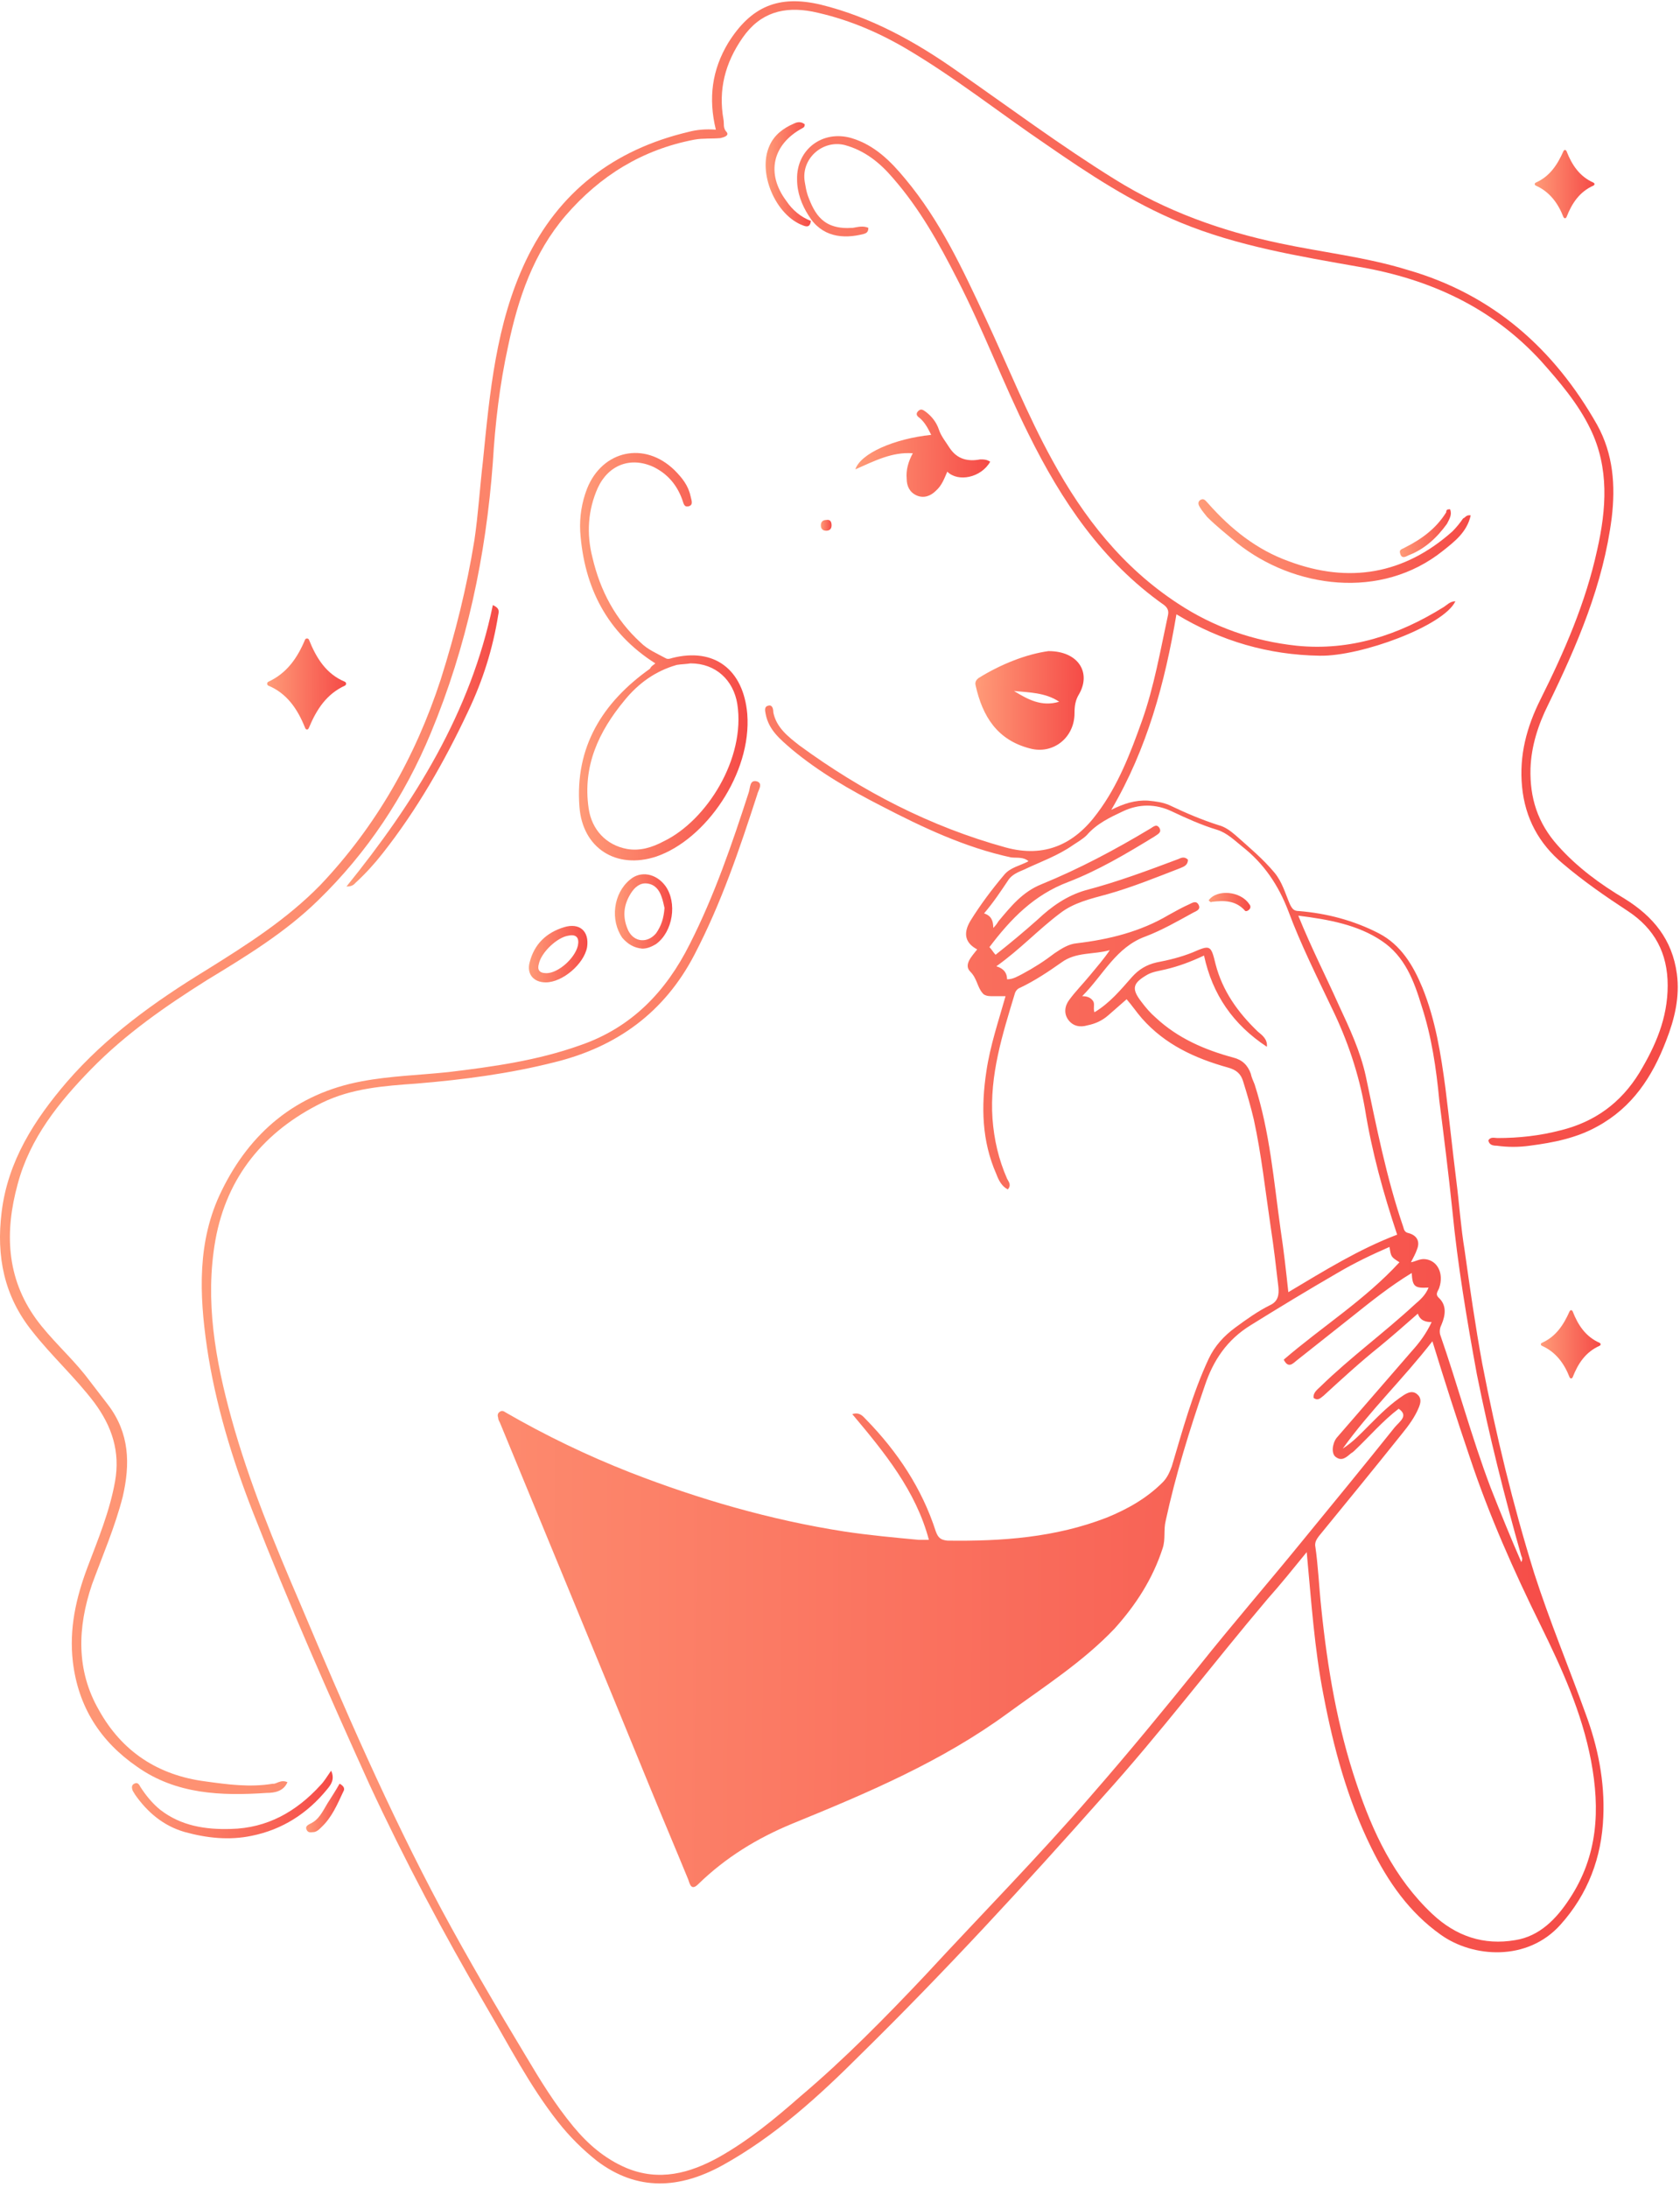 <?xml version="1.0" encoding="UTF-8"?> <svg xmlns="http://www.w3.org/2000/svg" width="282" height="367" viewBox="0 0 282 367" fill="none"> <path d="M234.779 236.324C232.078 238.383 229.891 240.955 227.447 243.271C227.318 243.4 227.061 243.657 226.803 243.786C226.031 244.429 225.26 245.201 224.231 244.429C223.459 243.914 223.587 242.242 224.359 241.213C228.604 236.324 232.721 231.565 236.966 226.676C238.252 225.261 239.41 223.718 240.311 221.788C239.281 221.788 238.381 221.531 237.995 220.373C235.808 222.303 233.75 224.104 231.563 225.905C228.347 228.477 225.26 231.307 222.172 234.138C221.658 234.523 221.272 235.038 220.5 234.523C220.371 233.623 221.143 233.108 221.658 232.594C226.675 227.705 232.335 223.589 237.481 218.829C238.381 218.057 239.282 217.286 239.796 215.999C237.481 216.128 237.095 215.871 236.966 213.555C233.364 215.742 230.148 218.315 226.932 220.888C223.845 223.332 220.757 225.776 217.67 228.22C217.027 228.735 216.255 229.635 215.483 228.091C221.915 222.56 229.119 218.057 234.908 211.754C233.493 210.854 233.493 210.854 233.235 209.181C230.277 210.468 227.318 211.883 224.488 213.555C219.599 216.385 214.711 219.344 209.951 222.303C205.964 224.747 203.648 228.22 202.233 232.465C199.66 239.926 197.345 247.387 195.672 255.106C195.286 256.65 195.672 258.193 195.158 259.737C193.486 264.883 190.655 269.256 187.054 273.244C181.779 278.776 175.347 282.892 169.172 287.395C158.109 295.499 145.631 300.773 133.025 305.919C127.107 308.363 121.833 311.579 117.202 316.081C116.044 317.239 115.787 316.081 115.529 315.31C113.471 310.293 111.284 305.147 109.226 300.13C100.864 279.676 92.374 259.222 84.013 238.897C83.884 238.511 83.627 238.254 83.627 237.868C83.498 237.482 83.498 237.096 83.884 236.839C84.27 236.582 84.527 236.71 84.913 236.968C91.602 240.827 98.549 244.171 105.753 247.002C117.33 251.504 129.294 254.977 141.643 256.907C145.889 257.55 150.134 257.936 154.25 258.322C154.765 258.322 155.279 258.322 155.923 258.322C153.736 250.089 148.461 243.657 143.058 237.225C144.345 236.839 144.859 237.611 145.374 238.125C150.648 243.528 154.765 249.703 157.08 256.907C157.466 257.936 157.852 258.322 159.01 258.451C168.143 258.579 177.148 257.936 185.767 254.591C189.24 253.176 192.456 251.375 195.158 248.674C195.93 247.902 196.316 247.002 196.702 245.972C198.503 239.926 200.175 233.752 202.876 227.963C203.905 225.776 205.449 224.104 207.379 222.689C209.308 221.273 211.109 219.987 213.167 218.958C214.583 218.315 214.711 217.157 214.583 215.871C214.197 212.526 213.811 209.181 213.296 205.837C212.396 199.791 211.752 193.744 210.466 187.827C209.952 185.64 209.308 183.453 208.665 181.395C208.279 180.109 207.507 179.465 206.092 179.079C200.561 177.536 195.544 175.22 191.685 170.846C190.784 169.817 190.012 168.66 189.112 167.63C188.083 168.531 187.054 169.431 186.024 170.332C184.995 171.232 183.837 171.747 182.551 172.004C181.265 172.39 180.107 172.133 179.335 171.104C178.563 170.075 178.692 168.788 179.464 167.759C180.493 166.344 181.779 165.058 182.937 163.643C184.095 162.228 185.252 160.941 186.282 159.397C183.58 160.169 180.621 159.655 178.177 161.456C175.99 162.999 173.675 164.543 171.231 165.701C170.845 165.829 170.459 166.215 170.33 166.73C168.272 173.548 166.085 180.366 166.6 187.698C166.857 191.172 167.629 194.516 169.044 197.732C169.301 198.247 169.816 198.761 169.172 199.533C168.143 199.019 167.629 197.99 167.243 196.96C164.799 191.429 164.67 185.64 165.571 179.723C166.214 175.349 167.629 171.232 168.787 167.116C167.886 167.116 167.114 167.116 166.342 167.116C165.828 167.116 165.185 166.987 164.927 166.601C164.027 165.572 164.027 164.157 162.869 162.999C161.711 161.842 163.126 160.427 164.027 159.269C162.097 158.24 161.583 156.696 162.869 154.509C164.541 151.808 166.471 149.235 168.529 146.791C169.558 145.504 171.231 145.247 172.646 144.475C171.745 143.703 170.716 143.961 169.687 143.832C161.969 142.16 154.893 138.815 147.947 135.213C142.673 132.512 137.527 129.553 132.896 125.694C130.966 124.021 129.037 122.478 128.522 119.776C128.393 119.133 128.265 118.49 129.037 118.361C129.68 118.233 129.809 119.004 129.809 119.519C130.323 122.092 132.381 123.635 134.182 125.05C144.731 132.769 156.18 138.686 168.787 142.16C175.347 143.961 180.364 141.645 184.223 136.371C187.697 131.74 189.755 126.337 191.685 120.934C193.743 115.145 194.772 109.099 196.058 103.182C196.187 102.538 196.058 102.024 195.415 101.509C184.995 94.177 178.177 84.014 172.646 72.823C168.401 64.332 165.056 55.327 160.682 46.837C157.595 40.791 154.379 35.002 149.876 29.857C147.69 27.284 145.117 25.226 141.772 24.325C138.042 23.425 134.44 26.641 135.083 30.5C135.211 31.272 135.34 32.044 135.597 32.815C136.755 35.903 138.17 38.604 143.187 38.218C143.959 38.09 144.859 37.832 145.76 38.218C145.76 38.99 145.374 39.119 144.988 39.247C141.515 40.148 137.913 39.762 135.726 36.16C134.568 34.359 133.796 32.301 133.796 30.114C133.668 25.097 138.042 21.752 142.93 23.167C146.789 24.325 149.491 27.026 151.935 29.985C157.852 37.06 161.583 45.165 165.442 53.398C169.173 61.373 172.388 69.478 176.634 77.196C181.908 86.844 188.469 95.206 197.731 101.252C203.777 105.24 210.466 107.555 217.67 108.327C226.675 109.228 234.779 106.526 242.24 101.895C242.883 101.509 243.398 100.866 244.298 100.866C242.369 104.983 228.476 110.128 221.529 110C212.91 109.871 204.934 107.555 197.473 103.053C195.544 114.502 192.585 125.565 186.539 135.856C188.597 134.827 190.527 134.184 192.714 134.313C194 134.441 195.158 134.57 196.316 135.084C199.017 136.371 201.718 137.529 204.549 138.429C205.578 138.686 206.478 139.33 207.379 140.101C209.694 142.16 212.01 144.089 213.939 146.405C215.226 147.948 215.74 149.878 216.512 151.679C216.898 152.451 217.155 152.837 218.056 152.837C222.687 153.223 227.189 154.38 231.434 156.567C235.165 158.497 237.223 161.97 238.767 165.701C240.954 171.104 241.854 176.764 242.626 182.553C243.269 187.698 243.784 192.715 244.427 197.861C244.942 201.849 245.199 205.837 245.842 209.696C246.743 216.128 247.643 222.431 248.801 228.735C251.116 240.698 253.946 252.404 257.548 263.982C260.121 271.958 263.337 279.676 266.167 287.523C268.226 293.055 269.383 298.844 269.126 304.761C268.869 311.579 266.553 317.754 261.922 322.899C256.391 329.074 247.257 328.431 241.854 324.572C236.58 320.841 232.978 315.696 230.148 309.907C226.16 301.802 223.845 293.183 222.172 284.436C220.629 276.589 220.114 268.613 219.342 260.38C217.027 263.21 214.968 265.783 212.782 268.227C203.519 279.162 194.772 290.739 185.124 301.416C172.003 316.21 158.624 330.746 144.602 344.511C137.527 351.586 130.066 358.404 121.19 363.292C114.114 367.152 107.039 367.666 100.221 362.521C97.777 360.591 95.59 358.404 93.66 355.96C88.901 349.914 85.428 343.096 81.568 336.535C74.493 324.443 67.933 312.094 62.015 299.358C55.197 284.307 48.508 269.128 42.462 253.691C38.988 244.815 36.158 235.553 34.743 226.033C33.457 217.157 33.071 208.152 37.188 199.791C41.947 190.014 49.666 183.453 60.729 181.395C65.488 180.494 70.377 180.366 75.265 179.851C82.726 178.951 90.187 177.922 97.391 175.349C106.01 172.39 111.799 166.344 115.787 158.368C119.903 150.264 122.862 141.645 125.692 132.898C125.949 132.126 125.821 130.711 127.107 131.097C128.136 131.482 127.236 132.64 127.107 133.283C124.148 142.417 121.061 151.55 116.559 160.169C111.542 169.817 103.566 175.606 93.146 178.179C85.556 180.109 77.709 181.138 69.862 181.781C64.459 182.167 59.056 182.553 54.039 184.997C44.391 189.757 38.088 197.346 36.158 208.024C34.357 218.186 36.158 228.22 38.86 237.997C41.819 248.674 46.064 258.965 50.437 269.128C57.77 286.494 65.231 303.732 74.107 320.327C78.61 328.688 83.369 336.793 88.258 344.897C90.702 349.013 93.146 353.001 96.233 356.732C98.677 359.69 101.508 362.135 105.11 363.678C110.641 365.994 115.787 364.579 120.675 361.877C125.692 359.047 130.066 355.445 134.311 351.715C141.772 345.411 148.59 338.465 155.279 331.39C164.67 321.227 174.318 311.45 183.323 301.031C189.498 293.955 195.415 286.751 201.333 279.419C206.864 272.472 212.782 265.654 218.442 258.708C223.716 252.276 228.99 245.844 234.136 239.412C235.036 238.383 236.451 237.482 234.779 236.324ZM240.439 225.004C235.551 231.307 229.891 236.71 225.388 243.014C227.189 241.856 228.476 240.441 229.891 239.026C231.692 237.225 233.493 235.424 235.68 234.009C236.323 233.623 237.095 233.237 237.866 233.88C238.638 234.523 238.51 235.295 238.124 236.196C237.481 237.739 236.451 239.154 235.294 240.57C230.663 246.358 226.032 252.019 221.4 257.679C221.015 258.193 220.757 258.579 220.757 259.222C221.272 262.696 221.4 266.169 221.786 269.771C222.816 279.805 224.488 289.71 227.704 299.23C230.405 307.334 234.007 315.052 240.439 321.098C244.427 324.829 249.058 326.373 254.332 325.472C258.449 324.829 261.279 321.87 263.466 318.526C268.226 311.322 268.612 303.603 267.068 295.37C265.524 287.266 262.179 279.934 258.578 272.601C254.075 263.468 249.959 254.205 246.743 244.557C244.556 238.125 242.498 231.693 240.439 225.004ZM202.104 160.298C199.918 161.327 197.859 162.099 195.672 162.613C194.643 162.871 193.486 162.999 192.585 163.514C190.141 164.929 189.884 165.829 191.556 168.016C192.328 169.045 193.1 169.946 194 170.718C197.731 174.191 202.233 176.121 206.993 177.407C208.536 177.793 209.437 178.694 209.951 180.109C210.08 180.752 210.337 181.266 210.595 181.91C213.167 189.885 213.811 198.118 214.968 206.351C215.483 209.696 215.869 213.169 216.255 216.771C222.301 213.169 228.09 209.567 234.522 207.123C232.206 200.176 230.277 193.23 229.119 186.026C228.09 180.109 226.16 174.448 223.587 169.174C221.015 163.771 218.313 158.368 216.255 152.837C214.583 148.463 212.138 144.861 208.536 142.031C207.25 141.002 205.964 139.715 204.291 139.201C201.718 138.429 199.146 137.271 196.702 136.114C194 134.827 191.17 134.827 188.469 136.114C186.282 137.143 184.095 138.172 182.422 140.101C181.779 140.745 180.879 141.259 180.107 141.774C177.534 143.575 174.575 144.604 171.874 145.89C170.973 146.276 169.944 146.662 169.301 147.563C168.015 149.492 166.728 151.422 165.185 153.223C166.342 153.609 166.728 154.38 166.728 155.667C167.243 155.152 167.371 154.895 167.629 154.509C169.687 152.065 171.617 149.621 174.833 148.334C181.136 145.762 187.182 142.546 192.971 139.072C193.485 138.815 194.129 138.043 194.643 138.944C195.029 139.715 194.257 139.973 193.743 140.359C189.112 143.189 184.352 146.019 179.335 147.948C173.546 150.135 169.687 154.123 166.085 158.883C166.471 159.269 166.728 159.783 167.114 160.169C169.558 158.24 171.874 156.31 174.189 154.252C176.505 152.065 179.078 150.264 182.165 149.363C187.568 147.948 192.714 146.019 197.859 144.089C198.374 143.832 198.888 143.703 199.403 144.218C199.403 145.118 198.76 145.376 198.117 145.633C194.129 147.177 190.012 148.849 185.896 150.007C183.066 150.779 180.236 151.422 177.92 153.223C174.318 155.924 171.231 159.269 167.243 162.099C168.529 162.485 169.044 163.257 169.044 164.286C170.073 164.286 170.845 163.771 171.617 163.385C173.546 162.356 175.347 161.198 177.02 159.912C178.177 159.14 179.335 158.368 180.75 158.24C186.153 157.596 191.427 156.31 196.187 153.48C197.345 152.837 198.502 152.194 199.66 151.679C200.175 151.422 200.818 151.036 201.204 151.808C201.59 152.58 200.818 152.837 200.303 153.094C197.731 154.509 195.029 156.053 192.328 157.082C187.311 158.883 185.253 163.514 181.651 167.116C182.551 167.116 183.066 167.373 183.452 167.888C183.838 168.402 183.452 169.045 183.709 169.817C186.282 168.274 188.083 166.087 190.012 163.9C191.17 162.613 192.456 161.842 194.129 161.456C196.187 161.07 198.245 160.555 200.175 159.783C203.134 158.497 203.262 158.497 204.034 161.713C205.192 166.215 207.765 169.817 211.109 173.033C211.881 173.677 212.782 174.32 212.653 175.606C206.993 171.876 203.519 166.859 202.104 160.298ZM217.927 153.609C220.114 159.012 222.558 163.771 224.745 168.66C226.546 172.519 228.347 176.378 229.248 180.494C231.049 188.985 232.721 197.604 235.551 205.837C235.68 206.351 235.808 206.737 236.451 206.866C237.866 207.252 238.381 208.281 237.866 209.567C237.609 210.339 237.223 210.982 236.837 211.754C237.609 211.625 238.381 211.111 239.281 211.24C241.34 211.497 242.369 213.684 241.597 215.999C241.468 216.514 240.825 217.028 241.468 217.672C242.883 218.958 242.626 220.63 241.983 222.174C241.726 222.689 241.597 223.203 241.726 223.846C244.684 232.337 247 241.084 250.216 249.574C251.888 253.82 253.561 257.936 255.362 262.052C255.619 261.538 255.49 261.281 255.362 261.023C252.531 250.989 249.959 240.827 247.9 230.536C246.228 221.402 244.684 212.269 243.784 203.007C243.141 196.832 242.369 190.657 241.597 184.611C241.082 179.208 240.311 173.934 238.638 168.788C237.352 164.543 235.808 160.427 231.949 157.854C227.961 155.152 223.073 154.252 217.927 153.609Z" fill="url(#paint0_linear)"></path> <path d="M48.251 298.972C47.607 300.516 46.064 300.773 44.777 300.773C37.188 301.288 29.598 301.031 23.037 296.399C16.862 292.154 13.132 286.366 12.231 278.776C11.588 273.244 12.746 268.099 14.675 262.953C16.477 258.193 18.406 253.562 19.306 248.545C20.207 243.528 18.792 239.283 15.833 235.295C12.617 231.05 8.629 227.448 5.413 223.332C0.654 217.414 -0.633 210.725 0.268 203.393C1.297 194.774 5.799 187.827 11.202 181.524C17.892 173.805 25.996 168.016 34.615 162.742C41.433 158.497 48.122 154.252 53.782 148.463C63.173 138.558 69.734 126.98 73.979 113.987C76.423 106.269 78.353 98.551 79.639 90.575C80.282 86.201 80.539 81.827 81.054 77.454C82.212 65.876 83.241 54.298 88.258 43.75C93.789 32.172 103.051 25.097 115.53 22.138C116.945 21.752 118.488 21.624 120.161 21.752C118.874 16.478 119.517 11.718 122.219 7.216C126.078 1.041 130.709 -0.888 137.784 0.784C146.146 2.842 153.607 6.959 160.554 11.847C169.43 18.022 178.049 24.454 187.182 30.114C195.673 35.388 204.935 38.733 214.711 40.791C221.915 42.335 229.248 43.107 236.323 45.294C250.602 49.41 260.893 58.543 268.097 71.279C270.799 76.167 271.184 81.441 270.541 86.844C269.126 98.036 264.752 108.199 259.864 118.233C258.192 121.577 257.034 125.179 256.905 128.91C256.777 133.798 258.063 138.043 261.536 141.902C264.752 145.504 268.612 148.334 272.728 150.779C277.488 153.737 280.704 157.597 281.476 163.385C281.99 167.245 281.09 170.975 279.675 174.577C277.359 180.623 274.015 185.769 268.097 188.985C264.624 190.914 260.765 191.686 256.777 192.201C254.976 192.458 253.046 192.458 251.245 192.201C250.602 192.201 249.959 192.072 249.83 191.3C250.216 190.657 250.859 190.914 251.374 190.914C254.976 190.914 258.449 190.528 261.922 189.628C267.711 188.213 272.085 184.997 275.172 179.98C277.874 175.478 279.932 170.846 279.932 165.315C279.932 159.912 277.745 155.796 273.243 152.837C269.512 150.393 265.782 147.82 262.308 144.861C258.32 141.516 256.005 137.271 255.49 131.997C254.976 126.723 256.262 121.963 258.578 117.332C262.566 109.356 266.167 101.123 268.097 92.247C269.641 85.429 270.155 78.483 266.939 71.922C264.881 67.677 261.794 64.075 258.706 60.602C250.473 51.597 240.053 46.837 228.219 44.779C218.056 42.978 207.765 41.306 198.117 37.318C190.012 33.973 182.809 29.213 175.733 24.325C167.758 18.922 160.168 12.876 151.806 7.988C146.918 5.158 141.901 3.099 136.369 1.942C131.61 1.041 127.622 2.07 124.663 6.315C121.704 10.56 120.547 15.063 121.447 20.08C121.576 20.723 121.318 21.495 121.962 22.138C122.476 22.781 121.447 23.039 120.932 23.167C119.517 23.296 117.974 23.167 116.559 23.425C107.811 25.097 100.736 29.471 94.947 36.16C89.544 42.463 86.971 50.053 85.299 58.029C83.884 64.461 83.112 71.022 82.726 77.582C81.569 93.276 78.353 108.456 72.306 122.992C67.933 133.541 61.629 143.06 53.396 151.036C47.865 156.439 41.304 160.427 34.743 164.414C27.797 168.788 21.108 173.419 15.319 179.337C9.916 184.868 5.027 190.914 2.969 198.633C0.782 206.608 1.04 214.327 6.057 221.274C8.501 224.618 11.717 227.448 14.29 230.664C15.576 232.337 16.862 234.009 18.149 235.681C21.751 240.441 21.879 245.587 20.593 251.118C19.306 256.135 17.248 260.895 15.447 265.783C13.003 272.987 12.746 280.191 16.605 286.88C20.464 293.827 26.51 297.815 34.486 298.844C38.217 299.358 41.947 299.873 45.806 299.23C46.321 299.358 47.093 298.458 48.251 298.972Z" fill="url(#paint1_linear)"></path> <path d="M109.998 111.286C101.894 106.14 98.034 98.551 97.391 89.16C97.263 86.716 97.649 84.272 98.549 81.956C101.122 75.524 108.197 73.98 113.214 78.869C114.5 80.155 115.53 81.442 115.916 83.242C116.044 83.886 116.43 84.657 115.658 84.915C114.758 85.172 114.758 84.4 114.5 83.757C113.6 81.313 112.056 79.512 109.741 78.354C105.882 76.553 102.151 77.968 100.35 81.827C98.678 85.558 98.42 89.546 99.45 93.534C100.736 99.065 103.309 103.954 107.554 107.813C108.712 108.97 110.255 109.614 111.67 110.386C112.056 110.643 112.442 110.514 112.828 110.386C119.903 108.585 124.792 112.315 125.435 119.776C126.207 129.682 118.488 140.873 110.127 143.703C103.437 145.89 97.777 142.288 97.263 135.342C96.491 125.308 101.122 117.847 109.098 112.187C109.355 111.672 109.741 111.543 109.998 111.286C110.127 111.286 110.127 111.286 109.998 111.286ZM115.916 111.286C115.144 111.415 114.372 111.415 113.6 111.543C109.998 112.572 107.168 114.631 104.852 117.461C100.479 122.735 97.777 128.524 98.806 135.599C99.321 139.201 101.765 141.774 105.238 142.417C107.425 142.803 109.483 142.16 111.413 141.131C118.617 137.657 125.178 127.237 123.763 118.104C123.119 114.116 120.161 111.286 115.916 111.286Z" fill="url(#paint2_linear)"></path> <path d="M175.99 109.228C181.007 109.228 183.194 112.83 181.136 116.432C180.493 117.461 180.364 118.49 180.364 119.648C180.364 123.764 176.762 126.594 172.903 125.565C167.372 124.15 164.927 120.162 163.77 115.017C163.641 114.502 163.77 114.116 164.284 113.73C168.015 111.415 172.26 109.742 175.99 109.228ZM177.791 117.718C175.476 116.174 172.774 116.174 170.202 115.917C172.517 117.332 174.833 118.619 177.791 117.718Z" fill="url(#paint3_linear)"></path> <path d="M166.214 77.454C164.67 80.155 160.811 80.927 159.01 79.126C158.496 80.284 158.11 81.442 157.08 82.342C156.18 83.242 155.022 83.628 153.864 83.114C152.707 82.599 152.192 81.57 152.192 80.284C152.063 78.869 152.449 77.454 153.221 76.039C149.748 75.781 146.789 77.325 143.573 78.74C144.474 76.039 150.134 73.594 156.309 72.951C155.794 71.922 155.279 70.893 154.379 70.121C153.993 69.864 153.607 69.478 154.122 68.963C154.636 68.449 155.022 68.835 155.408 69.092C156.437 69.864 157.209 70.893 157.595 72.051C157.981 73.209 158.753 74.109 159.396 75.138C160.682 77.068 162.483 77.454 164.542 77.068C165.185 77.068 165.571 77.068 166.214 77.454Z" fill="url(#paint4_linear)"></path> <path d="M246.871 86.458C246.228 89.288 244.17 90.832 242.24 92.376C231.82 100.737 217.155 98.679 207.636 91.089C205.964 89.674 204.163 88.259 202.619 86.716C202.233 86.201 201.847 85.815 201.461 85.172C201.204 84.786 200.947 84.272 201.461 83.886C202.104 83.5 202.362 84.014 202.748 84.4C206.607 88.774 210.981 92.247 216.383 94.177C226.417 97.907 235.679 96.364 243.784 89.16C244.427 88.517 245.07 87.745 245.585 86.973C245.971 86.844 246.099 86.33 246.871 86.458Z" fill="url(#paint5_linear)"></path> <path d="M58.156 148.72C69.605 134.57 78.996 119.519 82.726 101.509C83.884 102.024 83.755 102.538 83.626 103.182C82.726 108.842 81.054 114.116 78.61 119.262C74.622 127.752 69.991 135.856 64.202 143.189C62.787 144.99 61.372 146.533 59.7 148.077C59.442 148.334 59.185 148.72 58.156 148.72Z" fill="url(#paint6_linear)"></path> <path d="M55.583 297.043C56.227 298.458 55.583 299.358 54.94 300.13C51.596 304.247 47.35 306.948 42.205 307.977C38.474 308.749 34.744 308.363 31.013 307.334C27.411 306.305 24.71 303.989 22.651 301.031C22.523 300.773 22.394 300.645 22.265 300.387C22.137 300.001 22.008 299.487 22.523 299.23C23.037 298.972 23.295 299.23 23.552 299.744C24.452 301.159 25.61 302.574 26.896 303.603C30.37 306.305 34.486 306.948 38.731 306.819C44.906 306.691 49.794 303.861 53.782 299.487C54.425 298.844 54.94 297.943 55.583 297.043Z" fill="url(#paint7_linear)"></path> <path d="M107.811 159.14C106.396 159.012 105.367 158.368 104.466 157.339C102.408 154.381 102.923 149.878 105.753 147.563C107.554 146.019 110.126 146.533 111.67 148.592C113.728 151.422 112.957 156.31 110.126 158.368C109.483 158.754 108.711 159.14 107.811 159.14ZM111.542 152.322C111.413 151.808 111.284 151.036 111.027 150.393C110.641 149.235 109.869 148.334 108.583 148.206C107.425 148.077 106.524 148.849 105.881 149.878C104.595 151.936 104.466 153.995 105.495 156.182C106.525 158.111 108.711 158.24 110.126 156.567C111.027 155.281 111.413 153.995 111.542 152.322Z" fill="url(#paint8_linear)"></path> <path d="M91.602 164.8C89.544 164.8 88.386 163.385 88.901 161.456C89.673 158.368 91.731 156.439 94.69 155.538C97.263 154.766 98.935 156.181 98.549 158.883C98.034 161.713 94.433 164.8 91.602 164.8ZM91.731 163.257C93.661 163.257 96.491 160.813 97.005 158.626C97.263 157.339 96.748 156.696 95.462 156.953C93.532 157.211 90.831 159.783 90.445 161.713C90.187 162.614 90.445 163.257 91.731 163.257Z" fill="url(#paint9_linear)"></path> <path d="M136.112 37.06C135.983 38.09 135.469 38.09 134.826 37.832C130.195 36.16 127.107 28.956 129.165 24.454C129.937 22.653 131.481 21.495 133.282 20.723C133.797 20.466 134.44 20.337 135.083 20.852C135.083 21.238 134.954 21.366 134.697 21.495C129.68 24.197 128.522 29.085 131.996 33.716C133.025 35.26 134.44 36.417 136.112 37.06Z" fill="url(#paint10_linear)"></path> <path d="M243.398 85.429C243.784 86.33 243.269 87.102 242.883 87.874C241.211 90.189 239.153 92.119 236.451 93.148C235.937 93.405 235.293 93.791 235.036 92.891C234.779 92.119 235.422 92.119 235.808 91.861C238.638 90.446 241.082 88.645 242.755 85.944C242.755 85.558 242.883 85.429 243.398 85.429Z" fill="url(#paint11_linear)"></path> <path d="M56.998 299.23C57.77 299.616 57.899 300.13 57.641 300.516C56.612 302.703 55.712 304.89 53.911 306.562C53.525 306.948 53.268 307.205 52.753 307.334C52.367 307.334 51.724 307.591 51.467 306.948C51.209 306.433 51.595 306.176 52.11 305.919C53.525 305.276 54.168 303.861 54.94 302.574C55.583 301.545 56.355 300.387 56.998 299.23Z" fill="url(#paint12_linear)"></path> <path d="M139.585 88.131C139.585 88.645 139.328 89.031 138.685 89.031C138.041 89.031 137.784 88.645 137.784 88.131C137.784 87.616 138.041 87.23 138.685 87.23C139.328 87.102 139.585 87.487 139.585 88.131Z" fill="url(#paint13_linear)"></path> <path d="M202.876 151.036C204.291 149.106 208.279 149.492 209.694 151.679C209.951 151.936 209.951 152.322 209.694 152.58C209.437 152.837 209.051 152.965 208.922 152.708C207.378 151.036 205.449 151.036 203.391 151.293C203.262 151.422 203.133 151.293 202.876 151.036Z" fill="url(#paint14_linear)"></path> <path d="M262.437 36.417C261.536 34.102 260.121 32.172 257.806 31.143C257.548 31.014 257.548 30.757 257.806 30.628C260.121 29.599 261.408 27.67 262.437 25.354C262.565 25.097 262.823 25.097 262.951 25.354C263.852 27.67 265.138 29.599 267.454 30.628C267.711 30.757 267.711 31.014 267.454 31.143C265.138 32.172 263.852 34.102 262.951 36.417C262.823 36.675 262.565 36.675 262.437 36.417Z" fill="url(#paint15_linear)"></path> <path d="M263.466 231.05C262.566 228.735 261.151 226.805 258.835 225.776C258.578 225.647 258.578 225.39 258.835 225.261C261.151 224.232 262.437 222.303 263.466 219.987C263.595 219.73 263.852 219.73 263.981 219.987C264.881 222.303 266.168 224.232 268.483 225.261C268.74 225.39 268.74 225.647 268.483 225.776C266.168 226.805 264.881 228.735 263.981 231.05C263.852 231.308 263.595 231.308 263.466 231.05Z" fill="url(#paint16_linear)"></path> <path d="M51.209 122.092C49.923 118.876 48.122 116.303 45.035 115.017C44.778 114.888 44.778 114.502 45.035 114.373C48.122 112.958 49.923 110.386 51.209 107.298C51.338 107.041 51.724 107.041 51.853 107.298C53.139 110.514 54.811 113.087 57.899 114.373C58.156 114.502 58.156 114.888 57.899 115.017C54.811 116.432 53.139 119.004 51.853 122.092C51.724 122.478 51.338 122.478 51.209 122.092Z" fill="url(#paint17_linear)"></path> <defs> <linearGradient id="paint0_linear" x1="33.862" y1="161.459" x2="296.518" y2="163.018" gradientUnits="userSpaceOnUse"> <stop stop-color="#FF9B78"></stop> <stop offset="1" stop-color="#F44141"></stop> </linearGradient> <linearGradient id="paint1_linear" x1="-9.09809e-07" y1="121.598" x2="314.354" y2="124.148" gradientUnits="userSpaceOnUse"> <stop stop-color="#FF9B78"></stop> <stop offset="1" stop-color="#F44141"></stop> </linearGradient> <linearGradient id="paint2_linear" x1="97.179" y1="103.578" x2="128.78" y2="103.691" gradientUnits="userSpaceOnUse"> <stop stop-color="#FF9B78"></stop> <stop offset="1" stop-color="#F44141"></stop> </linearGradient> <linearGradient id="paint3_linear" x1="163.723" y1="115.907" x2="184.019" y2="116.101" gradientUnits="userSpaceOnUse"> <stop stop-color="#FF9B78"></stop> <stop offset="1" stop-color="#F44141"></stop> </linearGradient> <linearGradient id="paint4_linear" x1="143.573" y1="74.616" x2="168.843" y2="74.955" gradientUnits="userSpaceOnUse"> <stop stop-color="#FF9B78"></stop> <stop offset="1" stop-color="#F44141"></stop> </linearGradient> <linearGradient id="paint5_linear" x1="201.164" y1="89.412" x2="252.146" y2="90.851" gradientUnits="userSpaceOnUse"> <stop stop-color="#FF9B78"></stop> <stop offset="1" stop-color="#F44141"></stop> </linearGradient> <linearGradient id="paint6_linear" x1="58.156" y1="120.564" x2="86.679" y2="120.698" gradientUnits="userSpaceOnUse"> <stop stop-color="#FF9B78"></stop> <stop offset="1" stop-color="#F44141"></stop> </linearGradient> <linearGradient id="paint7_linear" x1="22.15" y1="301.62" x2="59.744" y2="302.588" gradientUnits="userSpaceOnUse"> <stop stop-color="#FF9B78"></stop> <stop offset="1" stop-color="#F44141"></stop> </linearGradient> <linearGradient id="paint8_linear" x1="103.214" y1="151.7" x2="113.951" y2="151.772" gradientUnits="userSpaceOnUse"> <stop stop-color="#FF9B78"></stop> <stop offset="1" stop-color="#F44141"></stop> </linearGradient> <linearGradient id="paint9_linear" x1="88.779" y1="159.152" x2="99.746" y2="159.25" gradientUnits="userSpaceOnUse"> <stop stop-color="#FF9B78"></stop> <stop offset="1" stop-color="#F44141"></stop> </linearGradient> <linearGradient id="paint10_linear" x1="128.516" y1="27.552" x2="136.995" y2="27.584" gradientUnits="userSpaceOnUse"> <stop stop-color="#FF9B78"></stop> <stop offset="1" stop-color="#F44141"></stop> </linearGradient> <linearGradient id="paint11_linear" x1="234.977" y1="88.668" x2="244.529" y2="88.757" gradientUnits="userSpaceOnUse"> <stop stop-color="#FF9B78"></stop> <stop offset="1" stop-color="#F44141"></stop> </linearGradient> <linearGradient id="paint12_linear" x1="51.385" y1="302.521" x2="58.503" y2="302.569" gradientUnits="userSpaceOnUse"> <stop stop-color="#FF9B78"></stop> <stop offset="1" stop-color="#F44141"></stop> </linearGradient> <linearGradient id="paint13_linear" x1="137.784" y1="87.942" x2="139.794" y2="87.96" gradientUnits="userSpaceOnUse"> <stop stop-color="#FF9B78"></stop> <stop offset="1" stop-color="#F44141"></stop> </linearGradient> <linearGradient id="paint14_linear" x1="202.876" y1="151.024" x2="210.699" y2="151.18" gradientUnits="userSpaceOnUse"> <stop stop-color="#FF9B78"></stop> <stop offset="1" stop-color="#F44141"></stop> </linearGradient> <linearGradient id="paint15_linear" x1="257.613" y1="29.782" x2="268.813" y2="29.867" gradientUnits="userSpaceOnUse"> <stop stop-color="#FF9B78"></stop> <stop offset="1" stop-color="#F44141"></stop> </linearGradient> <linearGradient id="paint16_linear" x1="258.642" y1="224.415" x2="269.842" y2="224.5" gradientUnits="userSpaceOnUse"> <stop stop-color="#FF9B78"></stop> <stop offset="1" stop-color="#F44141"></stop> </linearGradient> <linearGradient id="paint17_linear" x1="44.842" y1="113.271" x2="59.632" y2="113.382" gradientUnits="userSpaceOnUse"> <stop stop-color="#FF9B78"></stop> <stop offset="1" stop-color="#F44141"></stop> </linearGradient> </defs> </svg> 